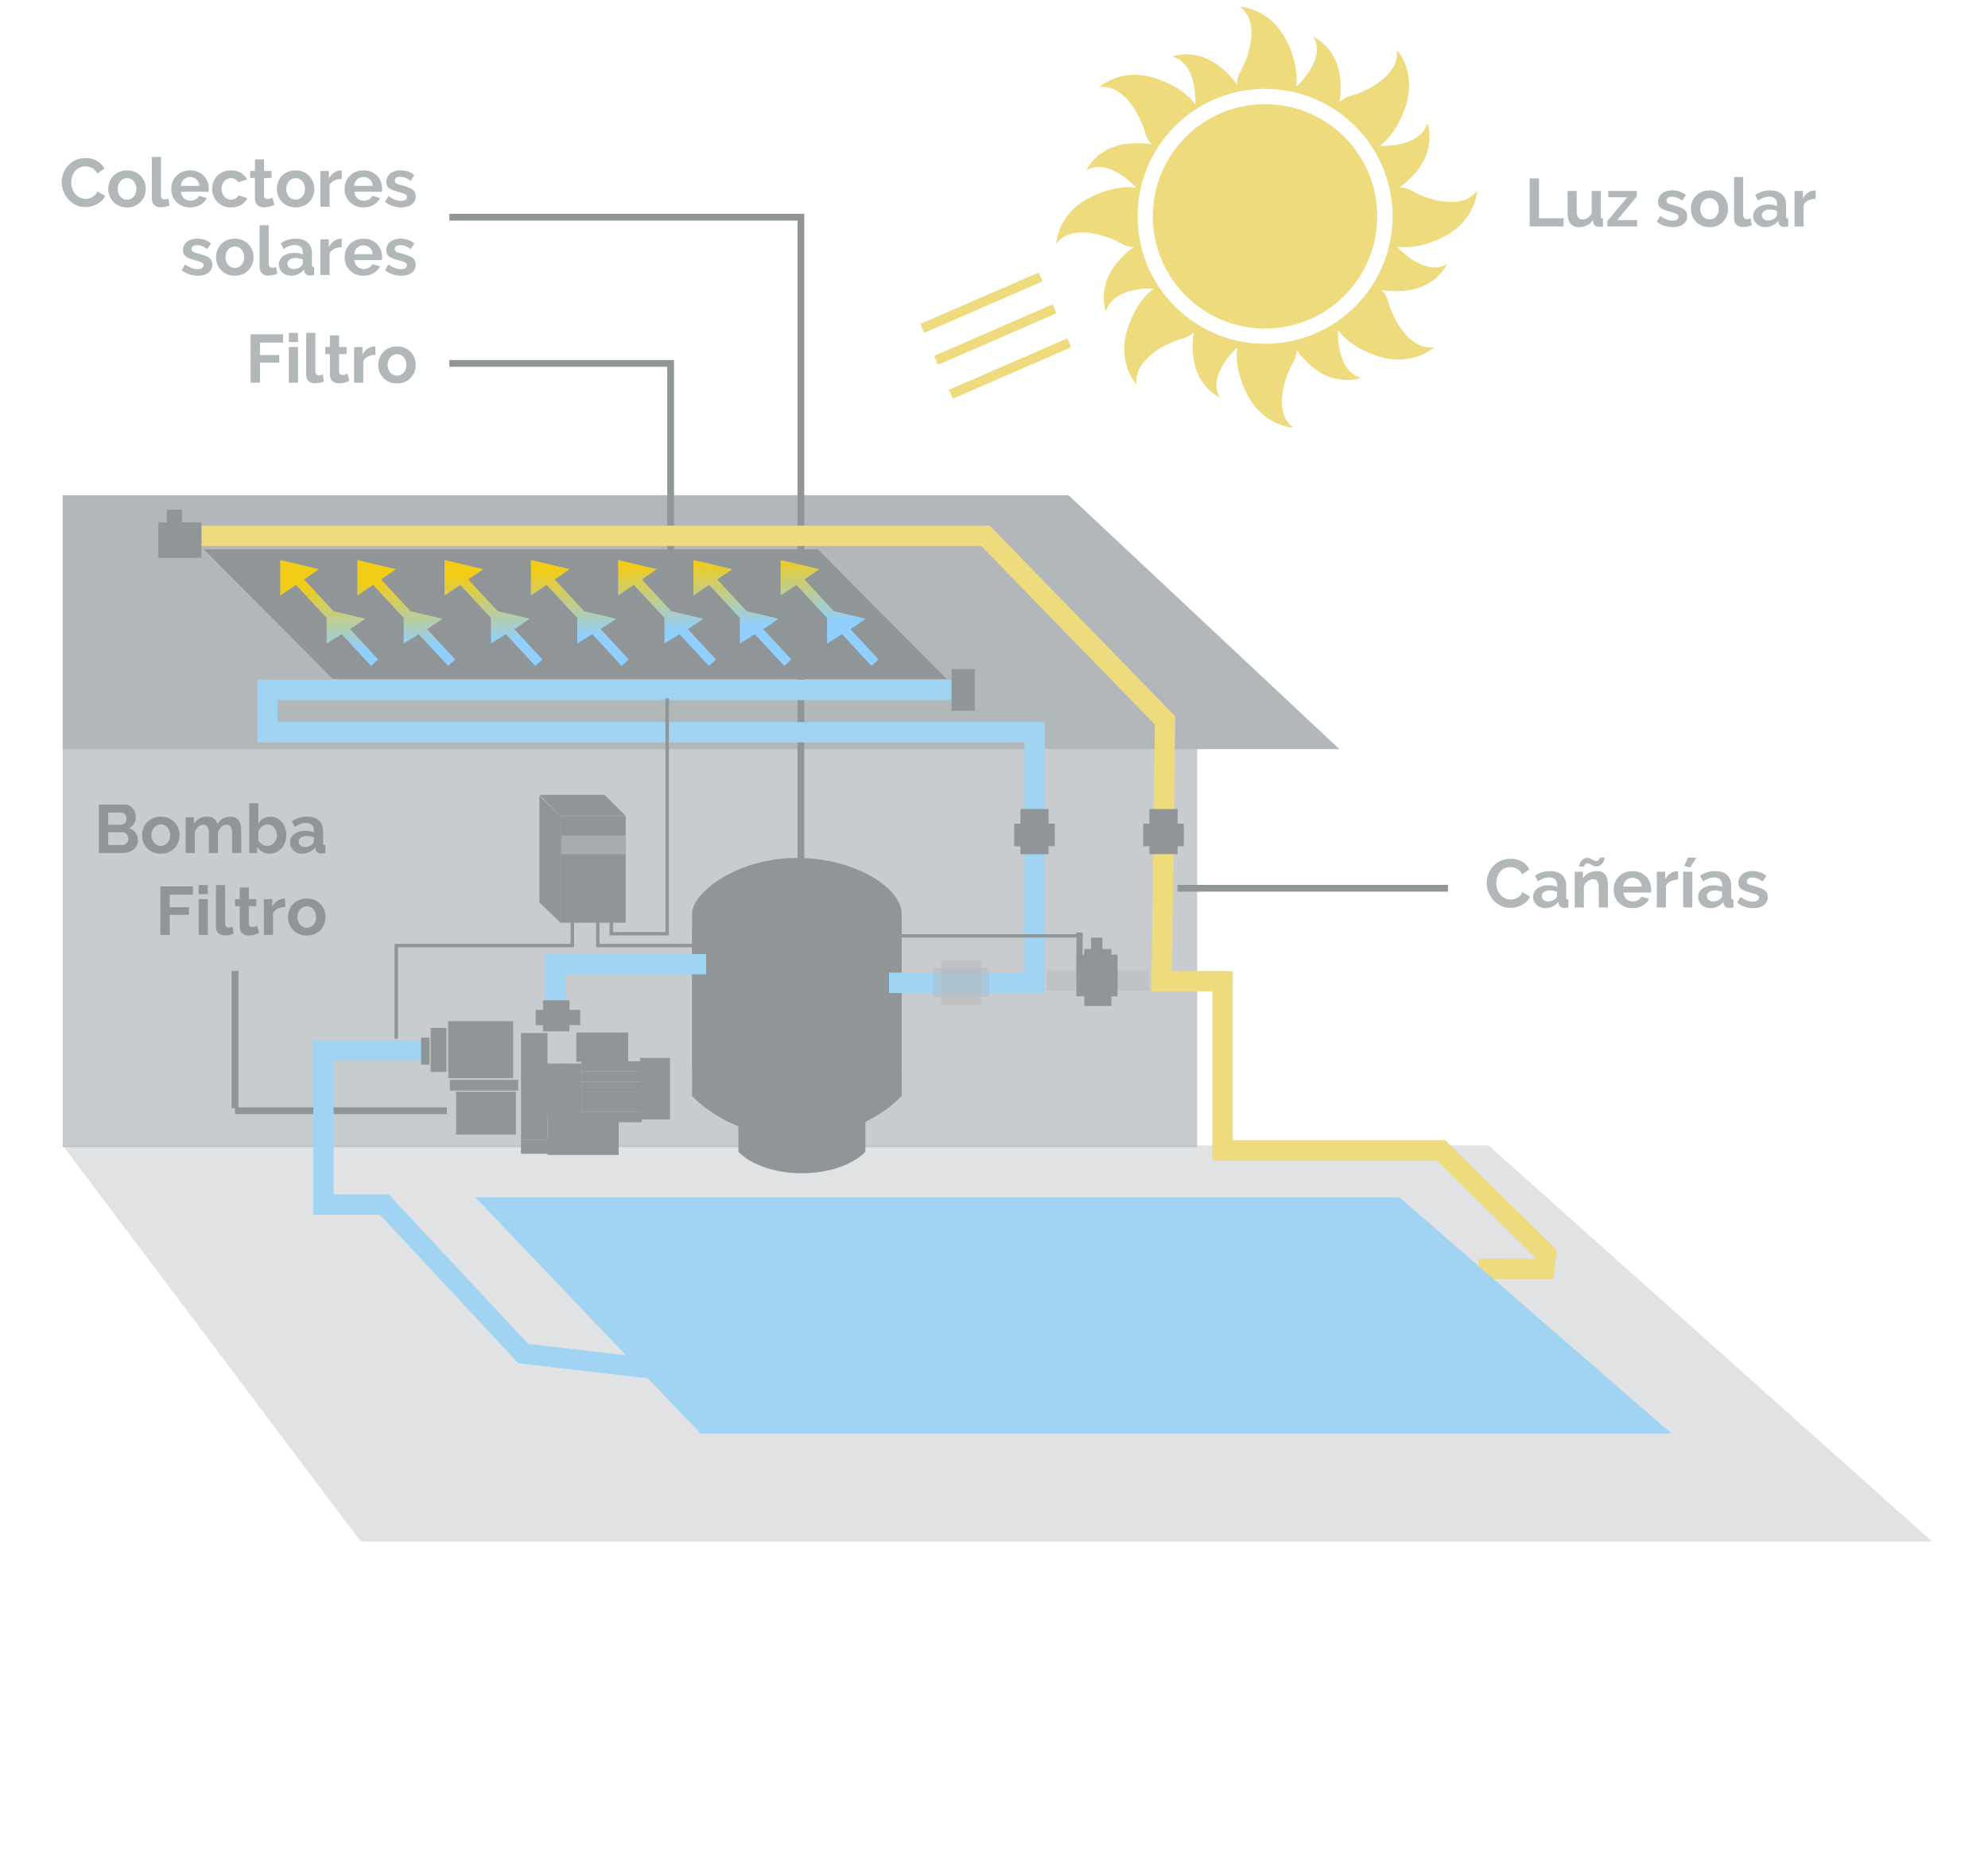 <?xml version="1.0" encoding="utf-8"?>
<!-- Generator: Adobe Illustrator 15.1.0, SVG Export Plug-In . SVG Version: 6.00 Build 0)  -->
<!DOCTYPE svg PUBLIC "-//W3C//DTD SVG 1.1//EN" "http://www.w3.org/Graphics/SVG/1.1/DTD/svg11.dtd">
<svg version="1.1" id="Layer_1" xmlns="http://www.w3.org/2000/svg" xmlns:xlink="http://www.w3.org/1999/xlink" x="0px" y="0px"
	 width="587px" height="550px" viewBox="0 0 587 550" enable-background="new 0 0 587 550" xml:space="preserve">
<polygon fill="#EEDB7D" points="307.84,83.098 272.893,98.303 271.746,95.665 306.694,80.465 "/>
<rect x="274.849" y="97.359" transform="matrix(-0.917 0.399 -0.399 -0.917 602.822 72.134)" fill="#EEDB7D" width="38.112" height="2.876"/>
<polygon fill="#EEDB7D" points="316.299,102.543 281.354,117.748 280.211,115.108 315.151,99.908 "/>
<path fill="#EEDB7D" d="M426.656,69.739c9.256-4.935,9.503-13.457,9.503-13.457c-4.19,5.678-13.947,3.088-19.38,0
	c-1.179-0.668-2.37-0.924-3.513-0.956c1.868-1.321,3.652-3.02,5.186-4.923c5.752-7.195,2.993-14.16,2.993-14.16
	c-1.289,5.509-8.669,7.046-14.104,6.818c3.472-2.445,6.312-7.116,7.854-12.184c3.057-10.032-2.79-16.231-2.79-16.231
	c1.042,6.979-7.685,12.044-13.701,13.706c-1.312,0.357-2.329,1.021-3.168,1.803c0.387-2.254,0.439-4.719,0.175-7.143
	c-1.005-9.16-7.88-12.135-7.88-12.135c2.979,4.812-1.155,11.117-5.154,14.8c0.728-4.183-0.572-9.492-3.063-14.167
	C374.682,2.252,366.158,2,366.158,2c5.68,4.202,3.081,13.954,0,19.388c-0.671,1.183-0.927,2.362-0.964,3.513
	c-1.315-1.873-3.02-3.654-4.919-5.179c-7.196-5.768-14.155-3.009-14.155-3.009c5.509,1.295,7.046,8.684,6.815,14.113
	c-2.438-3.472-7.116-6.311-12.186-7.854c-10.032-3.06-16.229,2.789-16.229,2.789c6.979-1.042,12.036,7.685,13.701,13.71
	c0.357,1.303,1.02,2.32,1.8,3.151c-2.252-0.387-4.714-0.438-7.138-0.175c-9.16,1.013-12.138,7.883-12.138,7.883
	c4.808-2.975,11.111,1.158,14.798,5.159c-4.184-0.722-9.49,0.571-14.165,3.062c-9.257,4.932-9.502,13.452-9.502,13.452
	c4.194-5.679,13.946-3.088,19.385,0c1.174,0.672,2.356,0.929,3.503,0.959c-1.871,1.315-3.65,3.021-5.179,4.927
	c-5.758,7.188-3.003,14.151-3.003,14.151c1.301-5.509,8.671-7.041,14.11-6.812c-3.479,2.44-6.312,7.116-7.854,12.177
	c-3.052,10.037,2.793,16.239,2.793,16.239c-1.046-6.986,7.686-12.046,13.702-13.707c1.311-0.363,2.331-1.021,3.165-1.809
	c-0.394,2.258-0.447,4.725-0.176,7.146c1.01,9.16,7.882,12.139,7.882,12.139c-2.982-4.812,1.153-11.122,5.152-14.798
	c-0.723,4.177,0.569,9.491,3.062,14.163c4.935,9.261,13.452,9.509,13.452,9.509c-5.676-4.202-3.085-13.953,0-19.385
	c0.671-1.183,0.927-2.36,0.964-3.512c1.32,1.877,3.02,3.655,4.924,5.182c7.186,5.761,14.15,3.004,14.15,3.004
	c-5.504-1.292-7.041-8.679-6.815-14.111c2.438,3.471,7.112,6.312,12.185,7.857c10.037,3.052,16.23-2.796,16.23-2.796
	c-6.979,1.045-12.046-7.683-13.705-13.706c-0.357-1.306-1.018-2.329-1.797-3.161c2.256,0.396,4.717,0.449,7.144,0.184
	c9.162-1.014,12.13-7.891,12.13-7.891c-4.804,2.982-11.111-1.147-14.794-5.156C416.675,73.523,421.984,72.229,426.656,69.739
	 M373.54,101.529c-20.791,0-37.642-16.854-37.642-37.64c0-20.792,16.851-37.646,37.642-37.646c20.781,0,37.639,16.854,37.639,37.646
	C411.178,84.675,394.323,101.529,373.54,101.529"/>
<path fill="#EEDB7D" d="M406.671,63.89c0,18.301-14.84,33.138-33.136,33.138c-18.302,0-33.138-14.837-33.138-33.138
	c0-18.306,14.836-33.144,33.138-33.144C391.831,30.749,406.671,45.586,406.671,63.89"/>
<g enable-background="new    ">
	<path fill="#B2B7BA" d="M451.674,66.882v-14.2h2.76v11.78h7.24v2.42H451.674z"/>
	<path fill="#B2B7BA" d="M466.174,67.082c-1.08,0-1.9-0.347-2.461-1.04c-0.56-0.693-0.84-1.72-0.84-3.08v-6.561h2.68v5.98
		c0,1.613,0.58,2.42,1.74,2.42c0.521,0,1.023-0.156,1.51-0.47c0.487-0.313,0.884-0.79,1.191-1.431v-6.5h2.68v7.4
		c0,0.28,0.05,0.48,0.149,0.6c0.101,0.12,0.263,0.188,0.49,0.2v2.28c-0.267,0.053-0.49,0.087-0.67,0.1
		c-0.181,0.014-0.344,0.021-0.49,0.021c-0.479,0-0.87-0.11-1.17-0.33s-0.478-0.523-0.53-0.91l-0.06-0.84
		c-0.467,0.72-1.067,1.26-1.8,1.62C467.86,66.901,467.053,67.082,466.174,67.082z"/>
	<path fill="#B2B7BA" d="M474.633,65.242l5.84-6.96h-5.6v-1.881h8.42v1.641l-5.8,6.96h5.899v1.88h-8.76V65.242z"/>
	<path fill="#B2B7BA" d="M493.953,67.082c-0.881,0-1.74-0.141-2.58-0.42c-0.84-0.28-1.561-0.681-2.16-1.2l1-1.68
		c0.641,0.453,1.264,0.797,1.87,1.029c0.606,0.233,1.21,0.351,1.81,0.351c0.533,0,0.953-0.101,1.26-0.3
		c0.307-0.2,0.461-0.487,0.461-0.86s-0.18-0.646-0.541-0.82c-0.359-0.173-0.946-0.373-1.76-0.6c-0.68-0.187-1.26-0.367-1.74-0.54
		c-0.479-0.173-0.866-0.37-1.159-0.59c-0.294-0.221-0.507-0.474-0.64-0.761c-0.134-0.286-0.201-0.63-0.201-1.029
		c0-0.533,0.104-1.014,0.311-1.44s0.496-0.79,0.87-1.09c0.373-0.3,0.81-0.53,1.31-0.69c0.5-0.159,1.043-0.239,1.631-0.239
		c0.786,0,1.523,0.113,2.209,0.34c0.688,0.227,1.317,0.594,1.891,1.1l-1.08,1.62c-0.533-0.399-1.05-0.693-1.55-0.88
		s-0.997-0.28-1.49-0.28c-0.453,0-0.833,0.094-1.14,0.28s-0.461,0.487-0.461,0.9c0,0.187,0.037,0.34,0.111,0.46
		c0.072,0.12,0.189,0.227,0.35,0.319c0.16,0.094,0.369,0.184,0.63,0.271c0.26,0.087,0.583,0.177,0.97,0.27
		c0.721,0.188,1.337,0.374,1.85,0.561c0.514,0.187,0.934,0.399,1.261,0.64c0.326,0.24,0.566,0.517,0.72,0.83s0.23,0.69,0.23,1.13
		c0,1.027-0.381,1.837-1.141,2.43C496.293,66.785,495.26,67.082,493.953,67.082z"/>
	<path fill="#B2B7BA" d="M504.774,67.082c-0.854,0-1.621-0.147-2.301-0.44s-1.257-0.689-1.73-1.189
		c-0.473-0.5-0.836-1.077-1.09-1.73c-0.253-0.653-0.379-1.34-0.379-2.06c0-0.733,0.126-1.427,0.379-2.08
		c0.254-0.653,0.617-1.23,1.09-1.73c0.474-0.5,1.051-0.896,1.73-1.189s1.447-0.44,2.301-0.44c0.853,0,1.616,0.147,2.289,0.44
		c0.674,0.293,1.247,0.689,1.721,1.189c0.473,0.5,0.836,1.077,1.09,1.73c0.253,0.653,0.38,1.347,0.38,2.08
		c0,0.72-0.127,1.406-0.38,2.06c-0.254,0.653-0.613,1.23-1.08,1.73s-1.04,0.896-1.721,1.189
		C506.393,66.934,505.626,67.082,504.774,67.082z M502.033,61.662c0,0.467,0.07,0.89,0.209,1.27c0.141,0.38,0.334,0.71,0.58,0.99
		c0.247,0.28,0.537,0.497,0.871,0.65c0.332,0.153,0.693,0.229,1.08,0.229s0.746-0.076,1.08-0.229c0.332-0.153,0.623-0.37,0.869-0.65
		s0.44-0.613,0.58-1c0.141-0.387,0.21-0.813,0.21-1.28c0-0.453-0.069-0.873-0.21-1.26c-0.14-0.387-0.334-0.72-0.58-1
		s-0.537-0.496-0.869-0.65c-0.334-0.152-0.693-0.229-1.08-0.229s-0.748,0.08-1.08,0.24c-0.334,0.159-0.624,0.38-0.871,0.659
		c-0.246,0.28-0.439,0.614-0.58,1C502.104,60.789,502.033,61.209,502.033,61.662z"/>
	<path fill="#B2B7BA" d="M512.033,52.282h2.68v11.239c0,0.388,0.093,0.688,0.279,0.9c0.188,0.214,0.453,0.32,0.801,0.32
		c0.16,0,0.336-0.027,0.529-0.08c0.193-0.054,0.377-0.12,0.551-0.2l0.359,2.04c-0.359,0.173-0.779,0.307-1.26,0.399
		c-0.48,0.094-0.914,0.141-1.301,0.141c-0.84,0-1.489-0.224-1.949-0.67c-0.46-0.447-0.689-1.083-0.689-1.91V52.282z"/>
	<path fill="#B2B7BA" d="M521.252,67.082c-0.506,0-0.979-0.084-1.42-0.25c-0.439-0.167-0.82-0.4-1.14-0.7s-0.569-0.65-0.75-1.05
		c-0.181-0.4-0.271-0.84-0.271-1.32c0-0.493,0.11-0.95,0.33-1.37c0.221-0.42,0.527-0.776,0.92-1.069
		c0.394-0.294,0.863-0.523,1.41-0.69s1.146-0.25,1.801-0.25c0.467,0,0.923,0.04,1.369,0.12c0.447,0.08,0.844,0.193,1.19,0.34v-0.6
		c0-0.693-0.196-1.227-0.59-1.601c-0.394-0.373-0.978-0.56-1.75-0.56c-0.56,0-1.106,0.1-1.64,0.3c-0.534,0.2-1.08,0.493-1.641,0.88
		l-0.82-1.7c1.348-0.893,2.801-1.34,4.36-1.34c1.507,0,2.677,0.37,3.511,1.11c0.832,0.74,1.25,1.81,1.25,3.21v3.26
		c0,0.28,0.049,0.48,0.149,0.6c0.101,0.12,0.263,0.188,0.489,0.2v2.28c-0.453,0.093-0.846,0.14-1.18,0.14
		c-0.506,0-0.896-0.113-1.17-0.34s-0.443-0.526-0.51-0.899l-0.061-0.58c-0.467,0.613-1.033,1.08-1.699,1.399
		C522.726,66.922,522.012,67.082,521.252,67.082z M522.012,65.122c0.453,0,0.884-0.08,1.291-0.24c0.406-0.16,0.723-0.373,0.949-0.64
		c0.293-0.227,0.44-0.48,0.44-0.761v-1.199c-0.319-0.12-0.667-0.217-1.04-0.29s-0.733-0.11-1.08-0.11
		c-0.693,0-1.26,0.157-1.699,0.47c-0.441,0.313-0.66,0.71-0.66,1.19c0,0.453,0.172,0.83,0.52,1.13
		C521.079,64.971,521.506,65.122,522.012,65.122z"/>
	<path fill="#B2B7BA" d="M536.113,58.721c-0.813,0.014-1.54,0.17-2.181,0.47c-0.639,0.301-1.1,0.75-1.379,1.351v6.34h-2.68v-10.48
		h2.459v2.24c0.188-0.359,0.406-0.683,0.66-0.97c0.254-0.286,0.527-0.536,0.82-0.75c0.293-0.213,0.59-0.377,0.89-0.49
		s0.591-0.17,0.87-0.17c0.146,0,0.257,0,0.33,0s0.143,0.007,0.21,0.021V58.721z"/>
</g>
<polygon opacity="0.4" fill="#B2B7BA" enable-background="new    " points="570.498,455.253 106.5,455.253 18.5,338.253 
	439.498,338.253 "/>
<rect x="18.5" y="220.751" opacity="0.7" fill="#B2B7BA" enable-background="new    " width="334.999" height="118.001"/>
<polygon fill="#B2B7BA" points="395.499,221.251 18.5,221.251 18.5,146.251 315.499,146.251 "/>
<g>
	<path fill="#909598" d="M40.698,248.229c0,0.604-0.12,1.135-0.36,1.592c-0.242,0.457-0.574,0.84-0.997,1.148
		c-0.425,0.309-0.914,0.543-1.473,0.704c-0.558,0.16-1.15,0.242-1.781,0.242h-6.911V237.61h7.655c0.497,0,0.946,0.106,1.351,0.322
		c0.404,0.215,0.746,0.494,1.026,0.836c0.281,0.344,0.501,0.731,0.654,1.17c0.154,0.438,0.231,0.875,0.231,1.317
		c0,0.699-0.175,1.354-0.523,1.966c-0.35,0.61-0.858,1.063-1.53,1.36c0.818,0.242,1.468,0.674,1.943,1.299
		C40.459,246.506,40.698,247.289,40.698,248.229z M31.954,239.989v3.605h3.707c0.472,0,0.869-0.16,1.198-0.482
		s0.493-0.766,0.493-1.33c0-0.551-0.149-0.986-0.453-1.311c-0.302-0.322-0.675-0.482-1.117-0.482H31.954z M37.898,247.705
		c0-0.254-0.043-0.5-0.131-0.733c-0.087-0.236-0.205-0.439-0.354-0.615c-0.146-0.174-0.321-0.312-0.522-0.414
		c-0.202-0.101-0.423-0.15-0.665-0.15h-4.271v3.769h4.132c0.255,0,0.492-0.047,0.715-0.142c0.222-0.094,0.413-0.225,0.574-0.393
		c0.16-0.168,0.288-0.365,0.383-0.596C37.851,248.203,37.898,247.961,37.898,247.705z"/>
	<path fill="#909598" d="M47.489,252.117c-0.857,0-1.632-0.147-2.314-0.443c-0.688-0.295-1.269-0.694-1.743-1.198
		c-0.478-0.504-0.843-1.084-1.098-1.742c-0.257-0.658-0.384-1.351-0.384-2.074c0-0.738,0.127-1.438,0.384-2.096
		c0.255-0.658,0.62-1.238,1.098-1.742s1.058-0.904,1.743-1.199c0.685-0.295,1.457-0.442,2.314-0.442c0.86,0,1.63,0.147,2.31,0.442
		c0.678,0.295,1.256,0.693,1.73,1.199c0.479,0.504,0.844,1.084,1.101,1.742c0.255,0.658,0.383,1.356,0.383,2.096
		c0,0.725-0.128,1.416-0.383,2.074c-0.257,0.658-0.618,1.238-1.089,1.742c-0.472,0.504-1.048,0.903-1.732,1.198
		C49.121,251.969,48.349,252.117,47.489,252.117z M44.729,246.658c0,0.469,0.07,0.896,0.212,1.277
		c0.142,0.383,0.335,0.715,0.584,0.998c0.248,0.282,0.54,0.5,0.876,0.655c0.336,0.154,0.698,0.232,1.088,0.232
		c0.392,0,0.754-0.078,1.09-0.232c0.335-0.153,0.627-0.373,0.876-0.655c0.248-0.281,0.442-0.617,0.584-1.006
		c0.143-0.392,0.212-0.82,0.212-1.291c0-0.457-0.069-0.88-0.212-1.271c-0.142-0.389-0.336-0.725-0.584-1.008
		c-0.249-0.281-0.541-0.5-0.876-0.654c-0.336-0.154-0.698-0.231-1.09-0.231c-0.39,0-0.752,0.082-1.088,0.241
		c-0.336,0.162-0.628,0.384-0.876,0.666c-0.249,0.281-0.442,0.617-0.584,1.007C44.799,245.778,44.729,246.201,44.729,246.658z"/>
	<path fill="#909598" d="M71.224,251.916h-2.7v-5.924c0-0.848-0.145-1.465-0.433-1.854c-0.289-0.39-0.688-0.584-1.199-0.584
		c-0.537,0-1.041,0.204-1.511,0.614c-0.472,0.41-0.808,0.945-1.008,1.603v6.146h-2.7v-5.924c0-0.848-0.146-1.465-0.435-1.854
		s-0.688-0.584-1.197-0.584c-0.523,0-1.024,0.202-1.501,0.604c-0.479,0.402-0.815,0.935-1.02,1.592v6.166h-2.699v-10.559h2.438
		v1.953c0.39-0.685,0.924-1.211,1.602-1.582c0.681-0.369,1.454-0.554,2.327-0.554c0.888,0,1.572,0.216,2.058,0.646
		c0.481,0.43,0.792,0.961,0.927,1.592c0.43-0.727,0.974-1.279,1.632-1.662s1.41-0.573,2.257-0.573c0.646,0,1.175,0.12,1.592,0.362
		c0.416,0.242,0.738,0.558,0.969,0.945c0.229,0.391,0.386,0.834,0.474,1.33c0.087,0.498,0.131,1.002,0.131,1.512v6.59H71.224z"/>
	<path fill="#909598" d="M79.584,252.117c-0.807,0-1.523-0.182-2.155-0.543c-0.631-0.363-1.128-0.861-1.491-1.492v1.834h-2.355
		v-14.709h2.698v6.004c0.377-0.645,0.87-1.145,1.481-1.5c0.609-0.356,1.326-0.535,2.146-0.535c0.686,0,1.311,0.148,1.874,0.443
		c0.562,0.297,1.051,0.691,1.461,1.189c0.408,0.496,0.726,1.08,0.945,1.752c0.221,0.672,0.333,1.377,0.333,2.114
		c0,0.767-0.125,1.479-0.373,2.138c-0.249,0.658-0.595,1.231-1.038,1.723c-0.441,0.49-0.967,0.877-1.57,1.158
		C80.936,251.977,80.283,252.117,79.584,252.117z M78.839,249.821c0.431,0,0.825-0.084,1.188-0.252s0.671-0.394,0.928-0.676
		c0.256-0.281,0.453-0.609,0.595-0.986c0.142-0.375,0.212-0.779,0.212-1.207c0-0.43-0.067-0.84-0.201-1.229
		c-0.135-0.39-0.326-0.73-0.574-1.027c-0.249-0.295-0.541-0.529-0.877-0.705c-0.336-0.174-0.705-0.262-1.105-0.262
		c-0.604,0-1.146,0.199-1.622,0.594c-0.479,0.396-0.845,0.885-1.101,1.461v2.521c0.096,0.268,0.231,0.51,0.413,0.725
		c0.184,0.217,0.387,0.4,0.614,0.555c0.229,0.154,0.479,0.275,0.746,0.361C78.323,249.778,78.584,249.821,78.839,249.821z"/>
	<path fill="#909598" d="M89.236,252.117c-0.511,0-0.986-0.084-1.431-0.252s-0.826-0.402-1.147-0.705
		c-0.322-0.303-0.574-0.654-0.757-1.059c-0.181-0.402-0.271-0.847-0.271-1.33c0-0.496,0.108-0.957,0.331-1.379
		c0.223-0.424,0.53-0.783,0.928-1.078c0.396-0.297,0.87-0.527,1.421-0.695s1.155-0.252,1.812-0.252c0.471,0,0.931,0.041,1.38,0.121
		c0.45,0.08,0.851,0.195,1.199,0.342v-0.604c0-0.699-0.197-1.234-0.596-1.611c-0.396-0.377-0.983-0.564-1.763-0.564
		c-0.564,0-1.115,0.101-1.652,0.302s-1.088,0.498-1.651,0.887l-0.825-1.713c1.354-0.898,2.82-1.351,4.393-1.351
		c1.52,0,2.696,0.373,3.536,1.119c0.839,0.746,1.259,1.824,1.259,3.232v3.285c0,0.28,0.052,0.483,0.151,0.604
		c0.101,0.121,0.265,0.188,0.494,0.203v2.297c-0.457,0.094-0.854,0.142-1.189,0.142c-0.511,0-0.902-0.115-1.179-0.345
		c-0.276-0.229-0.446-0.528-0.515-0.905l-0.062-0.584c-0.47,0.616-1.041,1.088-1.712,1.409C90.72,251.957,90,252.117,89.236,252.117
		z M90,250.143c0.456,0,0.891-0.08,1.301-0.242c0.408-0.16,0.729-0.375,0.957-0.646c0.295-0.229,0.442-0.481,0.442-0.766v-1.209
		c-0.321-0.121-0.673-0.219-1.049-0.291c-0.376-0.074-0.738-0.111-1.088-0.111c-0.698,0-1.27,0.158-1.713,0.474
		c-0.442,0.315-0.665,0.715-0.665,1.199c0,0.456,0.175,0.836,0.522,1.139C89.061,249.992,89.49,250.143,90,250.143z"/>
	<path fill="#909598" d="M47.349,276.094V261.79h9.61v2.438h-6.83v3.688h5.682v2.256h-5.682v5.924L47.349,276.094L47.349,276.094z"
		/>
	<path fill="#909598" d="M58.653,264.065v-2.68h2.699v2.68H58.653z M58.653,276.094v-10.557h2.699v10.557H58.653z"/>
	<path fill="#909598" d="M63.77,261.385h2.7v11.323c0,0.392,0.094,0.691,0.28,0.908c0.188,0.215,0.457,0.32,0.808,0.32
		c0.161,0,0.339-0.025,0.533-0.08s0.38-0.121,0.555-0.201l0.362,2.054c-0.362,0.175-0.785,0.31-1.271,0.402
		c-0.481,0.094-0.92,0.141-1.31,0.141c-0.847,0-1.501-0.225-1.964-0.674c-0.464-0.451-0.695-1.091-0.695-1.923L63.77,261.385
		L63.77,261.385z"/>
	<path fill="#909598" d="M76.503,275.551c-0.362,0.16-0.808,0.322-1.33,0.482c-0.523,0.16-1.074,0.242-1.652,0.242
		c-0.376,0-0.729-0.047-1.058-0.142c-0.329-0.094-0.618-0.245-0.866-0.454c-0.249-0.207-0.446-0.477-0.595-0.805
		c-0.147-0.33-0.223-0.729-0.223-1.198v-6.064h-1.39v-2.074h1.391v-3.426h2.699v3.426h2.217v2.074H73.48v5.158
		c0,0.375,0.099,0.643,0.292,0.795c0.195,0.156,0.435,0.231,0.716,0.231c0.282,0,0.559-0.047,0.826-0.141
		c0.269-0.094,0.483-0.174,0.646-0.242L76.503,275.551z"/>
	<path fill="#909598" d="M84.199,267.873c-0.818,0.015-1.553,0.172-2.195,0.476c-0.646,0.303-1.108,0.754-1.393,1.358v6.386h-2.697
		v-10.556h2.478v2.256c0.188-0.362,0.41-0.688,0.665-0.979s0.53-0.541,0.826-0.754c0.295-0.215,0.595-0.379,0.896-0.494
		c0.305-0.113,0.596-0.172,0.877-0.172c0.147,0,0.26,0,0.332,0c0.074,0,0.146,0.008,0.213,0.021L84.199,267.873L84.199,267.873z"/>
	<path fill="#909598" d="M90.584,276.295c-0.858,0-1.632-0.147-2.315-0.442c-0.687-0.295-1.267-0.693-1.743-1.199
		c-0.477-0.504-0.843-1.084-1.098-1.742c-0.256-0.658-0.383-1.35-0.383-2.074c0-0.737,0.127-1.438,0.383-2.096
		c0.255-0.658,0.621-1.238,1.098-1.742c0.479-0.504,1.06-0.903,1.743-1.199c0.685-0.295,1.457-0.442,2.315-0.442
		c0.859,0,1.63,0.147,2.309,0.442c0.678,0.296,1.256,0.695,1.731,1.199c0.478,0.504,0.844,1.084,1.1,1.742
		c0.255,0.658,0.383,1.357,0.383,2.096c0,0.726-0.128,1.416-0.383,2.074c-0.256,0.658-0.618,1.238-1.088,1.742
		c-0.472,0.504-1.048,0.904-1.733,1.199C92.218,276.146,91.446,276.295,90.584,276.295z M87.825,270.836
		c0,0.47,0.069,0.896,0.212,1.279c0.142,0.383,0.335,0.715,0.584,0.996c0.248,0.283,0.54,0.5,0.876,0.656
		c0.336,0.153,0.697,0.231,1.089,0.231c0.39,0,0.753-0.078,1.089-0.231c0.335-0.154,0.627-0.373,0.876-0.656
		c0.248-0.281,0.442-0.617,0.584-1.006c0.142-0.392,0.212-0.818,0.212-1.291c0-0.457-0.07-0.879-0.212-1.271
		c-0.142-0.389-0.336-0.725-0.584-1.006c-0.249-0.283-0.541-0.5-0.876-0.656c-0.336-0.153-0.699-0.231-1.089-0.231
		c-0.392,0-0.753,0.082-1.089,0.242c-0.336,0.162-0.628,0.383-0.876,0.666c-0.249,0.28-0.442,0.616-0.584,1.006
		C87.896,269.957,87.825,270.379,87.825,270.836z"/>
</g>
<g>
	<path fill="#B2B7BA" d="M73.988,113.033V98.728h9.61v2.438h-6.83v3.688h5.683v2.256h-5.683v5.924L73.988,113.033L73.988,113.033z"
		/>
	<path fill="#B2B7BA" d="M85.291,101.004v-2.68h2.699v2.68H85.291z M85.291,113.033v-10.558h2.699v10.558H85.291z"/>
	<path fill="#B2B7BA" d="M90.407,98.324h2.699v11.324c0,0.39,0.096,0.69,0.282,0.907c0.188,0.215,0.457,0.32,0.806,0.32
		c0.162,0,0.341-0.025,0.534-0.081c0.194-0.054,0.379-0.12,0.556-0.2l0.36,2.055c-0.36,0.175-0.786,0.309-1.269,0.403
		c-0.484,0.094-0.92,0.141-1.312,0.141c-0.846,0-1.501-0.226-1.965-0.675c-0.463-0.45-0.695-1.091-0.695-1.924L90.407,98.324
		L90.407,98.324z"/>
	<path fill="#B2B7BA" d="M103.142,112.49c-0.363,0.161-0.806,0.322-1.33,0.483c-0.522,0.16-1.075,0.24-1.65,0.24
		c-0.377,0-0.729-0.047-1.06-0.141s-0.618-0.245-0.867-0.454c-0.249-0.208-0.445-0.477-0.594-0.806
		c-0.147-0.329-0.222-0.729-0.222-1.199v-6.063h-1.392v-2.074h1.392v-3.426h2.7v3.426h2.216v2.074h-2.216v5.157
		c0,0.376,0.098,0.644,0.292,0.796c0.192,0.155,0.433,0.232,0.715,0.232c0.281,0,0.557-0.047,0.826-0.141
		c0.269-0.096,0.482-0.176,0.645-0.242L103.142,112.49z"/>
	<path fill="#B2B7BA" d="M110.838,104.813c-0.819,0.014-1.551,0.171-2.196,0.474c-0.645,0.302-1.107,0.755-1.391,1.36v6.387h-2.7
		v-10.558h2.479v2.256c0.188-0.362,0.409-0.688,0.665-0.979c0.256-0.289,0.531-0.541,0.826-0.755s0.594-0.379,0.896-0.494
		c0.302-0.113,0.595-0.171,0.876-0.171c0.146,0,0.259,0,0.333,0c0.073,0,0.144,0.008,0.211,0.021L110.838,104.813L110.838,104.813z"
		/>
	<path fill="#B2B7BA" d="M117.225,113.235c-0.86,0-1.632-0.148-2.316-0.443c-0.686-0.295-1.268-0.693-1.742-1.197
		c-0.479-0.506-0.845-1.087-1.1-1.743c-0.255-0.658-0.383-1.352-0.383-2.075c0-0.738,0.128-1.438,0.383-2.095
		c0.255-0.658,0.621-1.239,1.1-1.743c0.477-0.503,1.058-0.903,1.742-1.199c0.686-0.295,1.456-0.443,2.316-0.443
		c0.859,0,1.628,0.148,2.308,0.443c0.679,0.296,1.257,0.695,1.731,1.199c0.478,0.504,0.843,1.085,1.098,1.743
		c0.256,0.656,0.385,1.355,0.385,2.095c0,0.726-0.128,1.417-0.385,2.075c-0.255,0.656-0.616,1.237-1.088,1.743
		c-0.47,0.503-1.048,0.901-1.731,1.197C118.856,113.087,118.085,113.235,117.225,113.235z M114.465,107.775
		c0,0.47,0.07,0.896,0.211,1.279c0.141,0.383,0.335,0.715,0.584,0.998c0.248,0.28,0.541,0.5,0.876,0.653
		c0.335,0.155,0.698,0.232,1.088,0.232s0.752-0.077,1.088-0.232c0.336-0.152,0.628-0.373,0.876-0.653
		c0.248-0.282,0.443-0.618,0.584-1.009c0.143-0.389,0.211-0.817,0.211-1.29c0-0.457-0.068-0.88-0.211-1.27
		c-0.141-0.389-0.336-0.726-0.584-1.007c-0.248-0.282-0.541-0.5-0.876-0.655c-0.336-0.154-0.698-0.232-1.088-0.232
		s-0.752,0.081-1.088,0.242s-0.628,0.383-0.876,0.665c-0.249,0.282-0.443,0.618-0.584,1.007
		C114.535,106.895,114.465,107.318,114.465,107.775z"/>
</g>
<g>
	<path fill="#B2B7BA" d="M18.214,53.799c0-0.872,0.158-1.735,0.475-2.589c0.314-0.854,0.775-1.614,1.38-2.287
		c0.604-0.671,1.345-1.215,2.218-1.632s1.866-0.625,2.98-0.625c1.316,0,2.455,0.289,3.415,0.865c0.96,0.577,1.675,1.33,2.146,2.257
		l-2.138,1.472c-0.188-0.403-0.416-0.742-0.685-1.02c-0.271-0.274-0.559-0.493-0.867-0.654s-0.631-0.278-0.967-0.354
		c-0.336-0.073-0.664-0.11-0.987-0.11c-0.697,0-1.306,0.142-1.822,0.423c-0.519,0.282-0.946,0.647-1.288,1.099
		c-0.345,0.45-0.604,0.96-0.775,1.53c-0.176,0.571-0.263,1.14-0.263,1.703c0,0.631,0.101,1.238,0.302,1.823
		c0.202,0.584,0.487,1.098,0.856,1.542c0.368,0.442,0.812,0.799,1.328,1.067c0.519,0.27,1.086,0.402,1.702,0.402
		c0.322,0,0.658-0.04,1.009-0.121c0.351-0.08,0.683-0.208,0.997-0.383c0.314-0.174,0.607-0.398,0.876-0.675
		c0.271-0.275,0.483-0.606,0.646-0.997l2.275,1.311c-0.229,0.537-0.555,1.011-0.978,1.42c-0.424,0.41-0.899,0.756-1.431,1.038
		c-0.53,0.281-1.101,0.497-1.702,0.646c-0.605,0.146-1.196,0.222-1.773,0.222c-1.021,0-1.955-0.215-2.801-0.646
		c-0.846-0.43-1.574-0.989-2.186-1.682c-0.612-0.692-1.09-1.479-1.434-2.357C18.386,55.609,18.214,54.712,18.214,53.799z"/>
	<path fill="#B2B7BA" d="M37.517,61.254c-0.857,0-1.632-0.147-2.314-0.442c-0.688-0.295-1.27-0.695-1.744-1.199
		c-0.478-0.504-0.842-1.085-1.099-1.742c-0.256-0.658-0.384-1.351-0.384-2.075c0-0.737,0.128-1.438,0.384-2.096
		c0.257-0.657,0.62-1.238,1.099-1.742c0.477-0.503,1.059-0.902,1.744-1.199c0.685-0.295,1.457-0.442,2.314-0.442
		c0.859,0,1.63,0.147,2.309,0.442c0.678,0.297,1.256,0.695,1.73,1.199c0.479,0.504,0.845,1.085,1.1,1.742
		c0.256,0.658,0.384,1.357,0.384,2.096c0,0.727-0.128,1.417-0.384,2.075c-0.255,0.657-0.617,1.238-1.088,1.742
		c-0.471,0.503-1.049,0.903-1.732,1.199C39.149,61.106,38.376,61.254,37.517,61.254z M34.757,55.794c0,0.471,0.07,0.896,0.211,1.278
		c0.142,0.384,0.336,0.716,0.584,0.998c0.248,0.283,0.541,0.5,0.877,0.655c0.336,0.154,0.698,0.231,1.088,0.231
		c0.392,0,0.752-0.077,1.089-0.231c0.336-0.154,0.628-0.373,0.877-0.655c0.248-0.281,0.442-0.617,0.584-1.007
		s0.211-0.818,0.211-1.29c0-0.457-0.069-0.88-0.211-1.271c-0.142-0.39-0.336-0.726-0.584-1.007c-0.249-0.282-0.541-0.5-0.877-0.655
		c-0.337-0.153-0.697-0.231-1.089-0.231c-0.39,0-0.752,0.081-1.088,0.242s-0.629,0.383-0.877,0.665
		c-0.248,0.281-0.442,0.618-0.584,1.007C34.827,54.914,34.757,55.337,34.757,55.794z"/>
	<path fill="#B2B7BA" d="M44.83,46.344h2.699v11.323c0,0.391,0.095,0.691,0.28,0.907c0.188,0.215,0.457,0.321,0.809,0.321
		c0.16,0,0.339-0.026,0.532-0.081c0.194-0.054,0.38-0.121,0.556-0.202l0.361,2.056c-0.361,0.176-0.785,0.31-1.27,0.402
		c-0.483,0.095-0.921,0.142-1.312,0.142c-0.847,0-1.5-0.226-1.965-0.675c-0.464-0.45-0.693-1.092-0.693-1.925L44.83,46.344
		L44.83,46.344z"/>
	<path fill="#B2B7BA" d="M56.133,61.254c-0.847,0-1.612-0.146-2.297-0.435c-0.686-0.289-1.27-0.681-1.753-1.178
		s-0.856-1.075-1.118-1.732c-0.262-0.658-0.395-1.351-0.395-2.075c0-0.752,0.13-1.461,0.384-2.126
		c0.256-0.665,0.625-1.249,1.107-1.753c0.482-0.503,1.07-0.902,1.765-1.199c0.689-0.295,1.468-0.442,2.326-0.442
		s1.63,0.147,2.308,0.442c0.678,0.297,1.256,0.691,1.731,1.188c0.477,0.497,0.841,1.075,1.088,1.732
		c0.249,0.658,0.373,1.344,0.373,2.055c0,0.175-0.004,0.343-0.011,0.504s-0.021,0.295-0.051,0.403h-8.16
		c0.041,0.417,0.144,0.785,0.304,1.107c0.161,0.321,0.368,0.599,0.625,0.825c0.254,0.229,0.543,0.403,0.864,0.523
		c0.323,0.12,0.658,0.182,1.009,0.182c0.536,0,1.045-0.131,1.521-0.394c0.477-0.262,0.803-0.606,0.977-1.037l2.318,0.646
		c-0.391,0.806-1.012,1.468-1.864,1.984C58.332,60.995,57.315,61.254,56.133,61.254z M58.873,54.887
		c-0.067-0.792-0.359-1.428-0.876-1.904c-0.52-0.478-1.146-0.715-1.886-0.715c-0.361,0-0.7,0.063-1.019,0.19
		c-0.314,0.128-0.594,0.307-0.836,0.534c-0.241,0.229-0.438,0.504-0.594,0.825c-0.155,0.322-0.246,0.68-0.272,1.068L58.873,54.887
		L58.873,54.887z"/>
	<path fill="#B2B7BA" d="M62.641,55.774c0-0.738,0.128-1.438,0.383-2.096c0.256-0.658,0.625-1.235,1.108-1.732
		c0.482-0.497,1.068-0.893,1.753-1.188c0.686-0.295,1.457-0.442,2.317-0.442c1.152,0,2.139,0.249,2.95,0.746
		c0.812,0.497,1.422,1.147,1.823,1.955l-2.641,0.806c-0.229-0.389-0.53-0.688-0.906-0.896c-0.376-0.208-0.793-0.313-1.249-0.313
		c-0.39,0-0.753,0.078-1.088,0.232c-0.336,0.154-0.628,0.369-0.876,0.645c-0.25,0.276-0.443,0.608-0.585,0.998
		c-0.143,0.391-0.212,0.819-0.212,1.29c0,0.472,0.074,0.9,0.223,1.29c0.146,0.391,0.347,0.726,0.595,1.007
		c0.247,0.282,0.541,0.5,0.877,0.655s0.69,0.231,1.066,0.231c0.483,0,0.932-0.121,1.34-0.362c0.409-0.242,0.695-0.537,0.856-0.888
		l2.639,0.807c-0.36,0.806-0.96,1.464-1.793,1.976c-0.832,0.51-1.833,0.767-3.002,0.767c-0.858,0-1.632-0.148-2.315-0.443
		c-0.687-0.295-1.271-0.694-1.755-1.199c-0.48-0.504-0.854-1.088-1.115-1.753C62.774,57.194,62.641,56.499,62.641,55.774z"/>
	<path fill="#B2B7BA" d="M80.996,60.508c-0.362,0.161-0.808,0.322-1.329,0.482c-0.524,0.161-1.076,0.242-1.652,0.242
		c-0.377,0-0.729-0.047-1.059-0.142c-0.329-0.094-0.617-0.244-0.866-0.453c-0.249-0.208-0.446-0.478-0.595-0.807
		c-0.147-0.329-0.222-0.729-0.222-1.199v-6.063h-1.392v-2.074h1.392v-3.426h2.698v3.426h2.217v2.074h-2.217v5.158
		c0,0.376,0.099,0.643,0.293,0.796c0.193,0.155,0.435,0.231,0.716,0.231c0.28,0,0.558-0.047,0.825-0.142
		c0.27-0.094,0.483-0.174,0.646-0.241L80.996,60.508z"/>
	<path fill="#B2B7BA" d="M87.281,61.254c-0.858,0-1.631-0.147-2.315-0.442c-0.686-0.295-1.266-0.695-1.742-1.199
		c-0.476-0.504-0.844-1.085-1.099-1.742c-0.255-0.658-0.383-1.351-0.383-2.075c0-0.737,0.128-1.438,0.383-2.096
		c0.255-0.657,0.622-1.238,1.099-1.742c0.479-0.503,1.058-0.902,1.742-1.199c0.687-0.295,1.457-0.442,2.315-0.442
		c0.86,0,1.63,0.147,2.31,0.442c0.678,0.297,1.256,0.695,1.731,1.199c0.477,0.504,0.843,1.085,1.099,1.742
		c0.256,0.658,0.383,1.357,0.383,2.096c0,0.727-0.127,1.417-0.383,2.075c-0.256,0.657-0.617,1.238-1.088,1.742
		c-0.472,0.503-1.047,0.903-1.732,1.199C88.915,61.107,88.143,61.254,87.281,61.254z M84.522,55.794c0,0.471,0.07,0.896,0.214,1.278
		c0.142,0.384,0.334,0.716,0.584,0.998c0.248,0.282,0.539,0.5,0.875,0.655c0.336,0.154,0.698,0.231,1.089,0.231
		s0.754-0.077,1.09-0.231c0.334-0.154,0.627-0.373,0.875-0.655c0.248-0.281,0.442-0.617,0.584-1.007
		c0.143-0.391,0.213-0.818,0.213-1.29c0-0.457-0.07-0.88-0.213-1.271c-0.142-0.39-0.336-0.726-0.584-1.007
		c-0.248-0.282-0.541-0.5-0.875-0.655c-0.336-0.153-0.699-0.231-1.09-0.231s-0.753,0.081-1.089,0.242s-0.627,0.383-0.875,0.665
		c-0.25,0.281-0.442,0.618-0.584,1.007C84.592,54.914,84.522,55.337,84.522,55.794z"/>
	<path fill="#B2B7BA" d="M100.903,52.832c-0.818,0.015-1.553,0.171-2.195,0.475c-0.644,0.303-1.108,0.755-1.392,1.359v6.388h-2.698
		V50.495h2.478v2.256c0.188-0.361,0.41-0.688,0.665-0.978s0.53-0.541,0.826-0.755c0.295-0.215,0.595-0.379,0.896-0.494
		c0.304-0.113,0.596-0.171,0.877-0.171c0.146,0,0.259,0,0.332,0s0.146,0.007,0.212,0.021V52.832z"/>
	<path fill="#B2B7BA" d="M107.309,61.254c-0.846,0-1.609-0.146-2.297-0.435c-0.685-0.289-1.27-0.681-1.753-1.178
		c-0.482-0.497-0.855-1.075-1.118-1.732c-0.262-0.658-0.393-1.351-0.393-2.075c0-0.752,0.127-1.461,0.383-2.126
		c0.255-0.665,0.624-1.249,1.106-1.753c0.483-0.503,1.07-0.902,1.765-1.199c0.69-0.295,1.467-0.442,2.327-0.442
		c0.857,0,1.628,0.147,2.307,0.442c0.68,0.297,1.256,0.691,1.732,1.188c0.478,0.497,0.84,1.075,1.089,1.732
		c0.248,0.658,0.372,1.344,0.372,2.055c0,0.175-0.003,0.343-0.011,0.504s-0.022,0.295-0.052,0.403h-8.159
		c0.041,0.417,0.143,0.785,0.304,1.107c0.16,0.321,0.368,0.599,0.625,0.825c0.255,0.229,0.544,0.403,0.865,0.523
		s0.656,0.182,1.008,0.182c0.536,0,1.045-0.131,1.521-0.394c0.479-0.262,0.804-0.606,0.979-1.037l2.314,0.646
		c-0.39,0.806-1.011,1.468-1.862,1.984C109.508,60.995,108.49,61.254,107.309,61.254z M110.049,54.887
		c-0.066-0.792-0.359-1.428-0.876-1.904c-0.519-0.478-1.146-0.715-1.885-0.715c-0.362,0-0.701,0.063-1.019,0.19
		c-0.314,0.128-0.595,0.307-0.837,0.534c-0.24,0.229-0.438,0.504-0.594,0.825c-0.155,0.322-0.245,0.68-0.271,1.068L110.049,54.887
		L110.049,54.887z"/>
	<path fill="#B2B7BA" d="M118.472,61.254c-0.887,0-1.753-0.142-2.6-0.423c-0.847-0.282-1.571-0.686-2.177-1.209l1.009-1.691
		c0.645,0.457,1.271,0.803,1.884,1.038c0.609,0.234,1.219,0.353,1.823,0.353c0.536,0,0.96-0.101,1.27-0.302
		c0.311-0.201,0.463-0.49,0.463-0.866s-0.182-0.65-0.544-0.825c-0.361-0.175-0.954-0.376-1.771-0.604
		c-0.687-0.188-1.271-0.369-1.753-0.544c-0.483-0.175-0.873-0.373-1.168-0.595c-0.298-0.223-0.513-0.478-0.646-0.767
		c-0.135-0.289-0.202-0.635-0.202-1.038c0-0.536,0.104-1.021,0.313-1.45c0.209-0.431,0.5-0.796,0.877-1.099
		c0.375-0.302,0.813-0.534,1.317-0.694c0.505-0.161,1.053-0.242,1.644-0.242c0.793,0,1.535,0.114,2.227,0.344
		c0.692,0.229,1.326,0.598,1.904,1.107l-1.088,1.632c-0.537-0.402-1.059-0.697-1.562-0.886c-0.504-0.188-1.004-0.282-1.501-0.282
		c-0.457,0-0.84,0.095-1.146,0.282c-0.312,0.188-0.464,0.489-0.464,0.906c0,0.188,0.037,0.342,0.109,0.463
		c0.073,0.121,0.191,0.229,0.354,0.322c0.161,0.094,0.372,0.186,0.635,0.271c0.262,0.087,0.587,0.178,0.978,0.271
		c0.727,0.188,1.348,0.376,1.863,0.563c0.519,0.188,0.939,0.402,1.271,0.646c0.329,0.242,0.568,0.521,0.725,0.836
		c0.154,0.315,0.232,0.694,0.232,1.14c0,1.033-0.384,1.852-1.148,2.447C120.829,60.955,119.788,61.254,118.472,61.254z"/>
	<path fill="#B2B7BA" d="M58.431,81.432c-0.887,0-1.754-0.142-2.6-0.423c-0.847-0.282-1.571-0.687-2.177-1.21l1.009-1.691
		c0.645,0.457,1.271,0.804,1.883,1.038c0.611,0.234,1.22,0.354,1.824,0.354c0.537,0,0.96-0.102,1.27-0.303
		c0.311-0.2,0.463-0.489,0.463-0.865s-0.182-0.65-0.544-0.826c-0.36-0.174-0.953-0.376-1.771-0.604
		c-0.688-0.188-1.271-0.369-1.754-0.544c-0.482-0.174-0.873-0.373-1.168-0.594c-0.297-0.223-0.513-0.478-0.646-0.767
		c-0.135-0.289-0.201-0.636-0.201-1.038c0-0.537,0.104-1.021,0.312-1.45c0.208-0.431,0.501-0.797,0.876-1.099
		c0.377-0.303,0.814-0.534,1.319-0.695c0.504-0.16,1.052-0.241,1.644-0.241c0.792,0,1.533,0.113,2.227,0.343
		c0.691,0.229,1.326,0.599,1.903,1.108l-1.088,1.632c-0.538-0.403-1.059-0.698-1.562-0.887c-0.505-0.188-1.005-0.281-1.502-0.281
		c-0.456,0-0.84,0.094-1.146,0.281c-0.311,0.188-0.464,0.49-0.464,0.907c0,0.188,0.037,0.342,0.11,0.463
		c0.072,0.121,0.19,0.229,0.354,0.321c0.161,0.095,0.372,0.186,0.634,0.272c0.264,0.087,0.588,0.178,0.979,0.271
		c0.726,0.188,1.347,0.376,1.862,0.564c0.519,0.188,0.939,0.402,1.271,0.645c0.328,0.242,0.569,0.521,0.725,0.837
		c0.155,0.316,0.232,0.694,0.232,1.139c0,1.034-0.384,1.852-1.148,2.448C60.788,81.133,59.747,81.432,58.431,81.432z"/>
	<path fill="#B2B7BA" d="M69.331,81.432c-0.86,0-1.634-0.147-2.317-0.443c-0.684-0.295-1.267-0.694-1.743-1.198
		c-0.476-0.504-0.843-1.085-1.098-1.743c-0.256-0.657-0.383-1.351-0.383-2.074c0-0.738,0.127-1.438,0.383-2.096
		c0.255-0.657,0.621-1.238,1.098-1.742c0.479-0.504,1.061-0.903,1.743-1.199c0.687-0.295,1.457-0.442,2.317-0.442
		c0.857,0,1.628,0.147,2.307,0.442c0.679,0.296,1.256,0.694,1.732,1.199c0.476,0.504,0.843,1.085,1.098,1.742
		c0.256,0.658,0.383,1.356,0.383,2.096c0,0.726-0.127,1.417-0.383,2.074c-0.255,0.658-0.617,1.239-1.088,1.743
		c-0.47,0.503-1.047,0.902-1.731,1.198C70.963,81.285,70.19,81.432,69.331,81.432z M66.571,75.972c0,0.47,0.069,0.896,0.213,1.278
		c0.141,0.384,0.335,0.715,0.584,0.998c0.248,0.281,0.541,0.5,0.877,0.654c0.335,0.155,0.695,0.232,1.088,0.232
		c0.389,0,0.752-0.077,1.088-0.232c0.336-0.153,0.627-0.373,0.876-0.654c0.249-0.282,0.442-0.618,0.585-1.007
		c0.141-0.391,0.211-0.819,0.211-1.29c0-0.457-0.07-0.881-0.211-1.271c-0.143-0.39-0.336-0.726-0.585-1.008
		c-0.249-0.281-0.54-0.5-0.876-0.654s-0.699-0.231-1.088-0.231c-0.393,0-0.753,0.081-1.088,0.241
		c-0.336,0.161-0.629,0.384-0.877,0.665c-0.249,0.282-0.443,0.618-0.584,1.008C66.641,75.092,66.571,75.515,66.571,75.972z"/>
	<path fill="#B2B7BA" d="M76.644,66.522h2.7v11.324c0,0.39,0.094,0.691,0.282,0.906c0.188,0.216,0.457,0.321,0.806,0.321
		c0.161,0,0.339-0.026,0.534-0.08c0.194-0.055,0.379-0.121,0.555-0.202l0.361,2.056c-0.361,0.175-0.785,0.309-1.27,0.402
		c-0.483,0.095-0.921,0.142-1.311,0.142c-0.846,0-1.501-0.226-1.965-0.676c-0.463-0.449-0.695-1.091-0.695-1.924L76.644,66.522
		L76.644,66.522z"/>
	<path fill="#B2B7BA" d="M85.932,81.432c-0.51,0-0.985-0.084-1.43-0.252c-0.443-0.168-0.826-0.403-1.148-0.705
		c-0.32-0.303-0.573-0.655-0.756-1.059c-0.182-0.402-0.271-0.847-0.271-1.33c0-0.497,0.108-0.957,0.332-1.38
		c0.221-0.423,0.527-0.782,0.926-1.078c0.397-0.296,0.871-0.526,1.422-0.694s1.154-0.252,1.812-0.252
		c0.472,0,0.931,0.041,1.382,0.121c0.448,0.081,0.85,0.194,1.198,0.342v-0.604c0-0.697-0.198-1.234-0.597-1.611
		c-0.396-0.376-0.983-0.564-1.762-0.564c-0.564,0-1.115,0.102-1.652,0.303s-1.088,0.497-1.651,0.887l-0.825-1.712
		c1.354-0.9,2.819-1.352,4.393-1.352c1.52,0,2.695,0.373,3.535,1.118c0.84,0.746,1.26,1.824,1.26,3.234v3.283
		c0,0.282,0.052,0.483,0.15,0.604c0.102,0.121,0.266,0.188,0.494,0.202v2.297c-0.457,0.094-0.854,0.142-1.189,0.142
		c-0.51,0-0.901-0.114-1.178-0.344c-0.275-0.229-0.447-0.529-0.515-0.906l-0.062-0.584c-0.471,0.617-1.041,1.088-1.713,1.409
		C87.416,81.271,86.698,81.432,85.932,81.432z M86.698,79.458c0.457,0,0.892-0.081,1.302-0.242c0.408-0.161,0.729-0.376,0.957-0.646
		c0.295-0.229,0.442-0.482,0.442-0.766v-1.209c-0.321-0.121-0.673-0.219-1.05-0.292c-0.375-0.074-0.737-0.111-1.088-0.111
		c-0.699,0-1.27,0.158-1.713,0.475c-0.443,0.315-0.664,0.715-0.664,1.198c0,0.457,0.174,0.837,0.523,1.139
		C85.756,79.306,86.188,79.458,86.698,79.458z"/>
	<path fill="#B2B7BA" d="M100.903,73.01c-0.818,0.014-1.553,0.171-2.195,0.474c-0.645,0.304-1.108,0.755-1.392,1.36v6.387h-2.698
		V70.673h2.478v2.257c0.188-0.362,0.41-0.688,0.665-0.978s0.53-0.541,0.826-0.756c0.295-0.215,0.595-0.379,0.896-0.493
		c0.304-0.114,0.596-0.172,0.877-0.172c0.146,0,0.259,0,0.332,0s0.146,0.008,0.212,0.021V73.01z"/>
	<path fill="#B2B7BA" d="M107.309,81.432c-0.846,0-1.609-0.146-2.297-0.435c-0.685-0.289-1.27-0.682-1.753-1.179
		c-0.482-0.497-0.855-1.074-1.118-1.732c-0.262-0.657-0.393-1.351-0.393-2.074c0-0.752,0.127-1.461,0.383-2.126
		c0.255-0.665,0.624-1.249,1.106-1.754c0.483-0.503,1.07-0.902,1.765-1.198c0.69-0.295,1.467-0.443,2.327-0.443
		c0.857,0,1.628,0.148,2.307,0.443c0.68,0.296,1.256,0.691,1.732,1.188c0.478,0.497,0.84,1.074,1.089,1.731
		c0.248,0.659,0.372,1.344,0.372,2.056c0,0.175-0.003,0.343-0.011,0.504s-0.022,0.295-0.052,0.402h-8.159
		c0.041,0.417,0.143,0.786,0.304,1.107c0.16,0.322,0.368,0.599,0.625,0.826c0.255,0.229,0.544,0.402,0.865,0.522
		c0.321,0.121,0.656,0.183,1.008,0.183c0.536,0,1.045-0.131,1.521-0.394c0.479-0.263,0.804-0.606,0.979-1.038l2.314,0.646
		c-0.39,0.807-1.011,1.469-1.862,1.984C109.508,81.173,108.49,81.432,107.309,81.432z M110.049,75.065
		c-0.066-0.792-0.359-1.427-0.876-1.903c-0.519-0.478-1.146-0.716-1.885-0.716c-0.362,0-0.701,0.064-1.019,0.191
		c-0.314,0.128-0.595,0.306-0.837,0.533c-0.24,0.229-0.438,0.504-0.594,0.826c-0.155,0.321-0.245,0.68-0.271,1.067L110.049,75.065
		L110.049,75.065z"/>
	<path fill="#B2B7BA" d="M118.472,81.432c-0.887,0-1.753-0.142-2.6-0.423c-0.847-0.282-1.571-0.687-2.177-1.21l1.009-1.691
		c0.645,0.457,1.271,0.804,1.884,1.038c0.609,0.234,1.219,0.354,1.823,0.354c0.536,0,0.96-0.102,1.27-0.303
		c0.311-0.2,0.463-0.489,0.463-0.865s-0.182-0.65-0.544-0.826c-0.361-0.174-0.954-0.376-1.771-0.604
		c-0.687-0.188-1.271-0.369-1.753-0.544c-0.483-0.174-0.873-0.373-1.168-0.594c-0.298-0.223-0.513-0.478-0.646-0.767
		c-0.135-0.289-0.202-0.636-0.202-1.038c0-0.537,0.104-1.021,0.313-1.45c0.209-0.431,0.5-0.797,0.877-1.099
		c0.375-0.303,0.813-0.534,1.317-0.695c0.505-0.16,1.053-0.241,1.644-0.241c0.793,0,1.535,0.113,2.227,0.343
		c0.692,0.229,1.326,0.599,1.904,1.108l-1.088,1.632c-0.537-0.403-1.059-0.698-1.562-0.887c-0.504-0.188-1.004-0.281-1.501-0.281
		c-0.457,0-0.84,0.094-1.146,0.281c-0.312,0.188-0.464,0.49-0.464,0.907c0,0.188,0.037,0.342,0.109,0.463
		c0.073,0.121,0.191,0.229,0.354,0.321c0.161,0.095,0.372,0.186,0.635,0.272c0.262,0.087,0.587,0.178,0.978,0.271
		c0.727,0.188,1.348,0.376,1.863,0.564c0.519,0.188,0.939,0.402,1.271,0.645c0.329,0.242,0.568,0.521,0.725,0.837
		c0.154,0.315,0.232,0.694,0.232,1.139c0,1.034-0.384,1.852-1.148,2.448C120.829,81.133,119.788,81.432,118.472,81.432z"/>
</g>
<g>
	<path fill="#B2B7BA" d="M438.974,260.75c0-0.873,0.157-1.734,0.474-2.589c0.314-0.853,0.776-1.615,1.38-2.287
		c0.604-0.671,1.344-1.215,2.217-1.632s1.866-0.625,2.981-0.625c1.315,0,2.455,0.289,3.415,0.866c0.96,0.578,1.675,1.33,2.146,2.256
		l-2.137,1.471c-0.188-0.401-0.417-0.741-0.685-1.018c-0.27-0.276-0.559-0.494-0.866-0.655c-0.31-0.161-0.631-0.279-0.967-0.353
		c-0.337-0.074-0.665-0.111-0.987-0.111c-0.698,0-1.307,0.141-1.823,0.423c-0.516,0.282-0.946,0.648-1.29,1.099
		c-0.342,0.449-0.601,0.961-0.773,1.53c-0.176,0.571-0.263,1.141-0.263,1.703c0,0.631,0.102,1.239,0.302,1.823
		c0.202,0.584,0.487,1.098,0.855,1.542c0.369,0.443,0.813,0.799,1.33,1.068c0.518,0.269,1.084,0.401,1.703,0.401
		c0.322,0,0.658-0.04,1.007-0.121c0.35-0.081,0.683-0.208,0.998-0.383c0.315-0.174,0.607-0.397,0.876-0.675
		c0.27-0.275,0.483-0.607,0.646-0.997l2.276,1.31c-0.229,0.538-0.554,1.013-0.977,1.421c-0.423,0.409-0.9,0.757-1.432,1.037
		c-0.53,0.282-1.099,0.497-1.703,0.646c-0.604,0.146-1.195,0.222-1.772,0.222c-1.021,0-1.955-0.215-2.801-0.645
		c-0.847-0.432-1.575-0.99-2.187-1.684c-0.61-0.69-1.089-1.478-1.432-2.355C439.146,262.561,438.974,261.664,438.974,260.75z"/>
	<path fill="#B2B7BA" d="M456.281,268.205c-0.511,0-0.986-0.084-1.431-0.252s-0.826-0.403-1.148-0.705
		c-0.321-0.302-0.573-0.655-0.755-1.058c-0.182-0.403-0.271-0.847-0.271-1.33c0-0.497,0.11-0.957,0.332-1.38
		c0.223-0.423,0.53-0.782,0.928-1.078c0.396-0.295,0.868-0.527,1.42-0.695c0.55-0.168,1.154-0.252,1.812-0.252
		c0.47,0,0.93,0.041,1.38,0.121c0.449,0.081,0.851,0.195,1.198,0.342v-0.604c0-0.698-0.197-1.235-0.594-1.612
		c-0.396-0.376-0.983-0.562-1.764-0.562c-0.563,0-1.114,0.101-1.651,0.302c-0.538,0.201-1.088,0.497-1.651,0.886l-0.826-1.712
		c1.355-0.9,2.82-1.35,4.394-1.35c1.519,0,2.695,0.373,3.536,1.116c0.839,0.746,1.259,1.824,1.259,3.234v3.284
		c0,0.282,0.051,0.482,0.151,0.604s0.265,0.188,0.493,0.202v2.297c-0.457,0.096-0.854,0.143-1.188,0.143
		c-0.51,0-0.902-0.114-1.178-0.345c-0.276-0.228-0.447-0.528-0.515-0.905l-0.061-0.584c-0.472,0.616-1.042,1.088-1.713,1.408
		C457.766,268.044,457.046,268.205,456.281,268.205z M457.046,266.231c0.457,0,0.891-0.081,1.299-0.242
		c0.41-0.162,0.729-0.376,0.957-0.646c0.295-0.228,0.442-0.481,0.442-0.766v-1.209c-0.321-0.121-0.672-0.218-1.047-0.292
		c-0.376-0.074-0.738-0.111-1.088-0.111c-0.698,0-1.27,0.158-1.712,0.476c-0.443,0.314-0.665,0.715-0.665,1.199
		c0,0.457,0.174,0.836,0.523,1.138C456.107,266.079,456.535,266.231,457.046,266.231z"/>
	<path fill="#B2B7BA" d="M474.778,268.003h-2.7v-5.924c0-0.846-0.147-1.464-0.442-1.854c-0.295-0.391-0.705-0.584-1.229-0.584
		c-0.27,0-0.544,0.054-0.826,0.161c-0.281,0.106-0.548,0.26-0.796,0.452c-0.249,0.195-0.474,0.429-0.675,0.695
		c-0.201,0.27-0.35,0.564-0.442,0.886v6.166h-2.7v-10.558h2.438v1.954c0.391-0.671,0.954-1.195,1.691-1.571
		c0.738-0.376,1.572-0.562,2.499-0.562c0.658,0,1.194,0.12,1.611,0.361c0.416,0.242,0.739,0.56,0.968,0.947
		c0.229,0.39,0.387,0.833,0.474,1.33s0.131,1.001,0.131,1.511V268.003L474.778,268.003z M471.371,255.874
		c-0.309,0-0.577-0.047-0.806-0.141s-0.439-0.198-0.634-0.312c-0.195-0.112-0.391-0.218-0.585-0.312s-0.399-0.143-0.614-0.143
		c-0.229,0-0.406,0.049-0.534,0.143s-0.225,0.202-0.292,0.322c-0.066,0.12-0.107,0.23-0.121,0.333
		c-0.014,0.101-0.02,0.156-0.02,0.171h-1.491c0-0.121,0.041-0.326,0.121-0.615c0.081-0.289,0.211-0.577,0.393-0.866
		c0.183-0.289,0.424-0.544,0.728-0.766c0.303-0.224,0.675-0.333,1.117-0.333c0.31,0,0.574,0.05,0.796,0.149
		c0.223,0.103,0.431,0.208,0.625,0.322s0.391,0.222,0.584,0.322c0.194,0.101,0.413,0.149,0.655,0.149
		c0.241,0,0.434-0.047,0.573-0.141c0.141-0.094,0.249-0.202,0.322-0.323s0.121-0.233,0.141-0.342c0.021-0.105,0.03-0.174,0.03-0.202
		h1.491c0,0.096-0.04,0.282-0.121,0.564s-0.22,0.57-0.413,0.866c-0.195,0.295-0.45,0.561-0.767,0.796
		C472.235,255.757,471.842,255.874,471.371,255.874z"/>
	<path fill="#B2B7BA" d="M482.031,268.205c-0.846,0-1.611-0.145-2.297-0.434s-1.27-0.683-1.753-1.18
		c-0.483-0.495-0.855-1.073-1.118-1.731c-0.262-0.658-0.394-1.352-0.394-2.075c0-0.752,0.128-1.461,0.384-2.126
		c0.255-0.665,0.625-1.249,1.107-1.753c0.482-0.503,1.07-0.903,1.764-1.199c0.689-0.295,1.467-0.441,2.326-0.441
		s1.629,0.146,2.308,0.441c0.678,0.296,1.256,0.692,1.732,1.189c0.478,0.497,0.839,1.075,1.088,1.73
		c0.249,0.659,0.373,1.346,0.373,2.057c0,0.175-0.004,0.343-0.01,0.504c-0.008,0.161-0.022,0.295-0.051,0.401h-8.16
		c0.04,0.417,0.142,0.786,0.303,1.108s0.369,0.598,0.625,0.826c0.255,0.229,0.544,0.401,0.865,0.521
		c0.323,0.121,0.658,0.184,1.009,0.184c0.537,0,1.044-0.131,1.521-0.395c0.478-0.262,0.802-0.605,0.978-1.038l2.316,0.646
		c-0.39,0.806-1.011,1.468-1.864,1.983C484.23,267.947,483.212,268.205,482.031,268.205z M484.771,261.838
		c-0.067-0.792-0.359-1.427-0.876-1.902c-0.518-0.479-1.146-0.715-1.885-0.715c-0.362,0-0.701,0.062-1.019,0.189
		c-0.315,0.128-0.594,0.306-0.836,0.534c-0.242,0.228-0.439,0.504-0.595,0.826c-0.155,0.32-0.245,0.679-0.272,1.066L484.771,261.838
		L484.771,261.838z"/>
	<path fill="#B2B7BA" d="M495.49,259.783c-0.818,0.014-1.551,0.171-2.196,0.474c-0.645,0.304-1.106,0.757-1.391,1.36v6.387h-2.7
		v-10.558h2.479v2.256c0.188-0.362,0.409-0.688,0.665-0.977s0.531-0.541,0.826-0.755c0.295-0.216,0.595-0.381,0.896-0.494
		c0.302-0.115,0.595-0.171,0.876-0.171c0.147,0,0.259,0,0.333,0s0.145,0.007,0.211,0.02L495.49,259.783L495.49,259.783z"/>
	<path fill="#B2B7BA" d="M497,268.003v-10.558h2.699v10.558H497z M499.034,256.217l-1.732-0.522l1.089-2.398h2.519L499.034,256.217z
		"/>
	<path fill="#B2B7BA" d="M505.02,268.205c-0.512,0-0.987-0.084-1.432-0.252c-0.442-0.168-0.826-0.403-1.147-0.705
		c-0.322-0.302-0.574-0.655-0.755-1.058c-0.184-0.403-0.272-0.847-0.272-1.33c0-0.497,0.111-0.957,0.332-1.38
		c0.223-0.423,0.531-0.782,0.928-1.078c0.396-0.295,0.868-0.527,1.42-0.695c0.551-0.168,1.154-0.252,1.812-0.252
		c0.47,0,0.931,0.041,1.38,0.121c0.45,0.081,0.851,0.195,1.199,0.342v-0.604c0-0.698-0.198-1.235-0.594-1.612
		c-0.396-0.376-0.984-0.562-1.764-0.562c-0.563,0-1.115,0.101-1.651,0.302c-0.538,0.201-1.089,0.497-1.652,0.886l-0.826-1.712
		c1.356-0.9,2.821-1.35,4.395-1.35c1.518,0,2.695,0.373,3.535,1.116c0.84,0.746,1.26,1.824,1.26,3.234v3.284
		c0,0.282,0.05,0.482,0.15,0.604c0.102,0.121,0.266,0.188,0.493,0.202v2.297c-0.457,0.096-0.853,0.143-1.188,0.143
		c-0.511,0-0.903-0.114-1.179-0.345c-0.275-0.228-0.446-0.528-0.515-0.905l-0.06-0.584c-0.472,0.616-1.042,1.088-1.714,1.408
		C506.503,268.044,505.784,268.205,505.02,268.205z M505.784,266.231c0.457,0,0.891-0.081,1.3-0.242
		c0.409-0.162,0.729-0.376,0.957-0.646c0.295-0.228,0.442-0.481,0.442-0.766v-1.209c-0.322-0.121-0.672-0.218-1.047-0.292
		c-0.376-0.074-0.739-0.111-1.088-0.111c-0.698,0-1.271,0.158-1.713,0.476c-0.442,0.314-0.665,0.715-0.665,1.199
		c0,0.457,0.175,0.836,0.523,1.138C504.844,266.079,505.275,266.231,505.784,266.231z"/>
	<path fill="#B2B7BA" d="M517.693,268.205c-0.887,0-1.753-0.141-2.6-0.423s-1.57-0.685-2.177-1.209l1.008-1.692
		c0.646,0.457,1.271,0.805,1.885,1.038c0.61,0.235,1.219,0.354,1.823,0.354c0.537,0,0.96-0.103,1.27-0.302
		c0.31-0.201,0.463-0.49,0.463-0.866s-0.181-0.651-0.544-0.826c-0.362-0.174-0.954-0.376-1.772-0.604
		c-0.686-0.188-1.271-0.367-1.753-0.544c-0.482-0.174-0.874-0.373-1.168-0.594c-0.297-0.222-0.512-0.477-0.646-0.766
		c-0.135-0.289-0.201-0.636-0.201-1.038c0-0.537,0.104-1.021,0.312-1.451s0.5-0.796,0.876-1.098
		c0.376-0.304,0.815-0.534,1.319-0.695c0.505-0.161,1.052-0.242,1.643-0.242c0.792,0,1.534,0.114,2.228,0.343
		c0.691,0.229,1.326,0.6,1.904,1.108l-1.088,1.632c-0.538-0.403-1.059-0.698-1.562-0.886c-0.504-0.188-1.004-0.282-1.501-0.282
		c-0.456,0-0.84,0.094-1.147,0.282c-0.311,0.188-0.463,0.49-0.463,0.907c0,0.188,0.037,0.342,0.109,0.463
		c0.074,0.121,0.192,0.229,0.354,0.321c0.161,0.095,0.373,0.186,0.635,0.271s0.588,0.178,0.979,0.272
		c0.726,0.188,1.346,0.376,1.863,0.562c0.518,0.188,0.939,0.403,1.27,0.646c0.329,0.24,0.57,0.521,0.727,0.836
		c0.153,0.314,0.23,0.693,0.23,1.139c0,1.034-0.383,1.851-1.147,2.448C520.049,267.906,519.008,268.205,517.693,268.205z"/>
</g>
<line fill="none" stroke="#909598" stroke-width="2" stroke-miterlimit="10" x1="69.39" y1="328.023" x2="131.948" y2="328.023"/>
<line fill="none" stroke="#909598" stroke-width="2" stroke-miterlimit="10" x1="427.543" y1="262.328" x2="347.654" y2="262.328"/>
<polyline fill="none" stroke="#909598" stroke-width="2" stroke-miterlimit="10" points="132.685,107.324 198.021,107.324 
	198.021,165.936 "/>
<polyline fill="none" stroke="#909598" stroke-width="2" stroke-miterlimit="10" points="236.479,253.508 236.479,64.145 
	132.685,64.145 "/>
<polyline fill="none" stroke="#EEDB7D" stroke-width="6" stroke-miterlimit="10" points="436.498,374.753 455.998,374.753 
	456.498,370.253 425.498,339.753 360.999,339.753 360.999,289.752 342.999,289.752 343.999,212.751 290.999,158.251 59,158.251 "/>
<polyline fill="none" stroke="#A1D3F2" stroke-width="6" stroke-miterlimit="10" points="125,310.253 95.5,310.253 95.5,355.753 
	113.5,355.753 154.5,399.753 214.5,406.753 "/>
<g>
	<path fill="#909598" d="M218.032,340.15c3.632,3.771,10.658,6.332,18.737,6.332c8.086,0,15.121-2.563,18.749-6.342v-11.691
		c-3.629-3.778-10.663-6.342-18.749-6.342c-8.079,0-15.106,2.559-18.737,6.332V340.15L218.032,340.15z"/>
	<path fill="#909598" d="M204.358,315.158v-45.33c0-6.261,13.367-16.452,30.931-16.452c17.302,0,30.946,8.957,30.946,16.47v45.295"
		/>
	<path fill="#909598" d="M204.358,323.703c5.994,6.229,17.596,12.453,30.931,12.453c13.348,0,24.958-6.231,30.946-12.469v-49.295
		c-8.247,7.225-17.6,9.531-30.946,9.531c-13.335,0-23.889-3.387-30.931-9.548V323.703L204.358,323.703z"/>
	<path fill="#909598" d="M266.235,271.392c-8.247,7.225-17.6,9.531-30.946,9.531c-13.335,0-23.889-3.387-30.931-9.548"/>
</g>
<polyline fill="none" stroke="#A1D3F2" stroke-width="6" stroke-miterlimit="10" points="208.5,284.752 164,284.752 164,296.252 "/>
<polyline fill="none" stroke="#A1D3F2" stroke-width="6" stroke-miterlimit="10" points="281,203.751 79,203.751 79,216.251 
	305.499,216.251 305.499,290.252 262.5,290.252 "/>
<rect x="277.832" y="283.586" opacity="0.4" fill="#B2B7BA" enable-background="new    " width="12" height="13.332"/>
<rect x="337.545" y="243.251" fill="#909598" width="12" height="6.667"/>
<rect x="339.379" y="238.918" fill="#909598" width="8.333" height="13.333"/>
<rect x="299.46" y="243.251" fill="#909598" width="12" height="6.667"/>
<rect x="301.294" y="238.918" fill="#909598" width="8.333" height="13.333"/>
<rect x="275.531" y="285.822" opacity="0.4" fill="#B2B7BA" enable-background="new    " width="16.54" height="8.582"/>
<rect x="280.999" y="197.585" fill="#909598" width="6.833" height="12.333"/>
<rect x="308.999" y="286.586" opacity="0.4" fill="#B2B7BA" enable-background="new    " width="30.333" height="6"/>
<rect x="322.166" y="276.918" fill="#909598" width="3.333" height="11.834"/>
<rect x="320.165" y="280.252" fill="#909598" width="8" height="16.832"/>
<rect x="317.832" y="281.918" fill="#909598" width="12.167" height="12.334"/>
<rect x="317.832" y="275.418" fill="#909598" width="1.833" height="14"/>
<rect x="189" y="312.419" fill="#909598" width="8.832" height="18.168"/>
<rect x="132.332" y="301.586" fill="#909598" width="19.168" height="16.833"/>
<rect x="132.832" y="318.919" fill="#909598" width="20.168" height="3.168"/>
<rect x="134.666" y="322.419" fill="#909598" width="17.666" height="12.668"/>
<rect x="153.832" y="305.086" fill="#909598" width="7.834" height="31.501"/>
<rect x="153.832" y="336.587" fill="#909598" width="11.168" height="4.166"/>
<rect x="161.332" y="314.087" fill="#909598" width="5.168" height="14.832"/>
<rect x="166.5" y="314.087" fill="#909598" width="5.166" height="14.832"/>
<rect x="170.166" y="304.918" fill="#909598" width="15.334" height="8.669"/>
<rect x="161.666" y="328.753" fill="#909598" width="21" height="12.332"/>
<rect x="171.666" y="313.419" fill="#909598" width="17.834" height="3"/>
<rect x="171.666" y="316.419" fill="#909598" width="17.834" height="3"/>
<rect x="171.666" y="319.419" fill="#909598" width="17.834" height="3"/>
<rect x="171.666" y="322.419" fill="#909598" width="17.834" height="3"/>
<rect x="171.666" y="325.419" fill="#909598" width="17.834" height="3"/>
<rect x="171.666" y="328.419" fill="#909598" width="17.834" height="3"/>
<rect x="160.332" y="295.418" fill="#909598" width="7.834" height="9.168"/>
<rect x="158.166" y="298.252" fill="#909598" width="13.166" height="4.5"/>
<rect x="127.166" y="303.586" fill="#909598" width="4.666" height="13.001"/>
<rect x="124.332" y="306.418" fill="#909598" width="2.5" height="8.001"/>
<rect x="165.5" y="241.001" fill="#909598" width="19.25" height="31.5"/>
<polygon fill="#909598" points="159.25,234.751 178.5,234.751 184.75,241.001 165.5,241.001 "/>
<polygon fill="#909598" points="159.25,235.001 165.5,241.001 165.5,272.501 159.25,266.501 "/>
<rect x="165.75" y="246.751" opacity="0.7" fill="#B2B7BA" enable-background="new    " width="19" height="5.5"/>
<polygon fill="#909598" points="98.25,200.501 279.5,200.501 241.5,162.251 60.25,162.251 "/>
<rect x="46.75" y="154.251" fill="#909598" width="12.75" height="10.5"/>
<rect x="49.25" y="150.501" fill="#909598" width="4.5" height="6.25"/>
<linearGradient id="SVGID_1_" gradientUnits="userSpaceOnUse" x1="1511.533" y1="255.907" x2="1513.533" y2="223.906" gradientTransform="matrix(-1 0 0 1 1757.001 -62.281)">
	<stop  offset="0.319" style="stop-color:#91CFFF"/>
	<stop  offset="0.942" style="stop-color:#F2CC17"/>
</linearGradient>
<polygon fill="url(#SVGID_1_)" points="235.155,172.733 244.194,182.497 244.194,190.05 248.634,187.294 257.321,196.68 
	259.4,194.754 251.086,185.773 252.617,184.822 255.646,182.732 246.196,180.49 237.529,171.126 238.923,170.183 241.95,168.092 
	230.5,165.375 230.5,175.883 "/>
<linearGradient id="SVGID_2_" gradientUnits="userSpaceOnUse" x1="1537.182" y1="257.513" x2="1539.182" y2="225.513" gradientTransform="matrix(-1 0 0 1 1757.001 -62.281)">
	<stop  offset="0.319" style="stop-color:#91CFFF"/>
	<stop  offset="0.942" style="stop-color:#F2CC17"/>
</linearGradient>
<polygon fill="url(#SVGID_2_)" points="209.405,172.733 218.444,182.497 218.444,190.05 222.884,187.294 231.571,196.68 
	233.65,194.754 225.336,185.773 226.867,184.822 229.896,182.732 220.446,180.49 211.779,171.126 213.173,170.183 216.2,168.092 
	204.75,165.375 204.75,175.883 "/>
<linearGradient id="SVGID_3_" gradientUnits="userSpaceOnUse" x1="1559.344" y1="258.898" x2="1561.344" y2="226.897" gradientTransform="matrix(-1 0 0 1 1757.001 -62.281)">
	<stop  offset="0.319" style="stop-color:#91CFFF"/>
	<stop  offset="0.942" style="stop-color:#F2CC17"/>
</linearGradient>
<polygon fill="url(#SVGID_3_)" points="187.155,172.733 196.194,182.497 196.194,190.05 200.634,187.294 209.321,196.68 
	211.4,194.754 203.086,185.773 204.617,184.822 207.646,182.732 198.196,180.49 189.529,171.126 190.923,170.183 193.95,168.092 
	182.5,165.375 182.5,175.883 "/>
<linearGradient id="SVGID_4_" gradientUnits="userSpaceOnUse" x1="1584.993" y1="260.5" x2="1586.993" y2="228.5" gradientTransform="matrix(-1 0 0 1 1757.001 -62.281)">
	<stop  offset="0.319" style="stop-color:#91CFFF"/>
	<stop  offset="0.942" style="stop-color:#F2CC17"/>
</linearGradient>
<polygon fill="url(#SVGID_4_)" points="161.406,172.733 170.444,182.497 170.444,190.05 174.884,187.294 183.571,196.68 
	185.65,194.754 177.336,185.773 178.868,184.822 181.896,182.732 172.447,180.49 163.779,171.126 165.173,170.183 168.2,168.092 
	156.75,165.375 156.75,175.883 "/>
<linearGradient id="SVGID_5_" gradientUnits="userSpaceOnUse" x1="1610.395" y1="262.089" x2="1612.395" y2="230.089" gradientTransform="matrix(-1 0 0 1 1757.001 -62.281)">
	<stop  offset="0.319" style="stop-color:#91CFFF"/>
	<stop  offset="0.942" style="stop-color:#F2CC17"/>
</linearGradient>
<polygon fill="url(#SVGID_5_)" points="135.906,172.733 144.944,182.497 144.944,190.05 149.384,187.294 158.072,196.68 
	160.15,194.754 151.836,185.773 153.368,184.822 156.396,182.732 146.947,180.49 138.279,171.126 139.673,170.183 142.7,168.092 
	131.25,165.375 131.25,175.883 "/>
<linearGradient id="SVGID_6_" gradientUnits="userSpaceOnUse" x1="1636.044" y1="263.69" x2="1638.044" y2="231.689" gradientTransform="matrix(-1 0 0 1 1757.001 -62.281)">
	<stop  offset="0.319" style="stop-color:#91CFFF"/>
	<stop  offset="0.942" style="stop-color:#F2CC17"/>
</linearGradient>
<polygon fill="url(#SVGID_6_)" points="110.156,172.733 119.194,182.497 119.194,190.05 123.634,187.294 132.322,196.68 
	134.4,194.754 126.086,185.773 127.618,184.822 130.646,182.732 121.197,180.49 112.529,171.126 113.923,170.183 116.95,168.092 
	105.5,165.375 105.5,175.883 "/>
<linearGradient id="SVGID_7_" gradientUnits="userSpaceOnUse" x1="1658.705" y1="265.107" x2="1660.705" y2="233.108" gradientTransform="matrix(-1 0 0 1 1757.001 -62.281)">
	<stop  offset="0.319" style="stop-color:#91CFFF"/>
	<stop  offset="0.942" style="stop-color:#F2CC17"/>
</linearGradient>
<polygon fill="url(#SVGID_7_)" points="87.406,172.733 96.444,182.497 96.444,190.05 100.884,187.294 109.572,196.68 
	111.65,194.754 103.336,185.773 104.868,184.822 107.896,182.732 98.447,180.49 89.779,171.126 91.173,170.183 94.2,168.092 
	82.75,165.375 82.75,175.883 "/>
<polyline fill="none" stroke="#909598" stroke-miterlimit="10" points="204.5,279.252 176.5,279.252 176.5,271.251 169,271.251 
	169,279.252 117,279.252 117,306.753 "/>
<polyline fill="none" stroke="#909598" stroke-miterlimit="10" points="180.5,272.251 180.5,275.752 197,275.752 197,206.251 "/>
<line fill="none" stroke="#909598" stroke-miterlimit="10" x1="319.665" y1="276.392" x2="266.235" y2="276.392"/>
<polygon fill="#A1D3F2" points="206.821,423.328 493.498,423.328 413.192,353.587 140.358,353.587 "/>
<line fill="none" stroke="#909598" stroke-width="2" stroke-miterlimit="10" x1="69.39" y1="327.302" x2="69.39" y2="286.744"/>
</svg>
